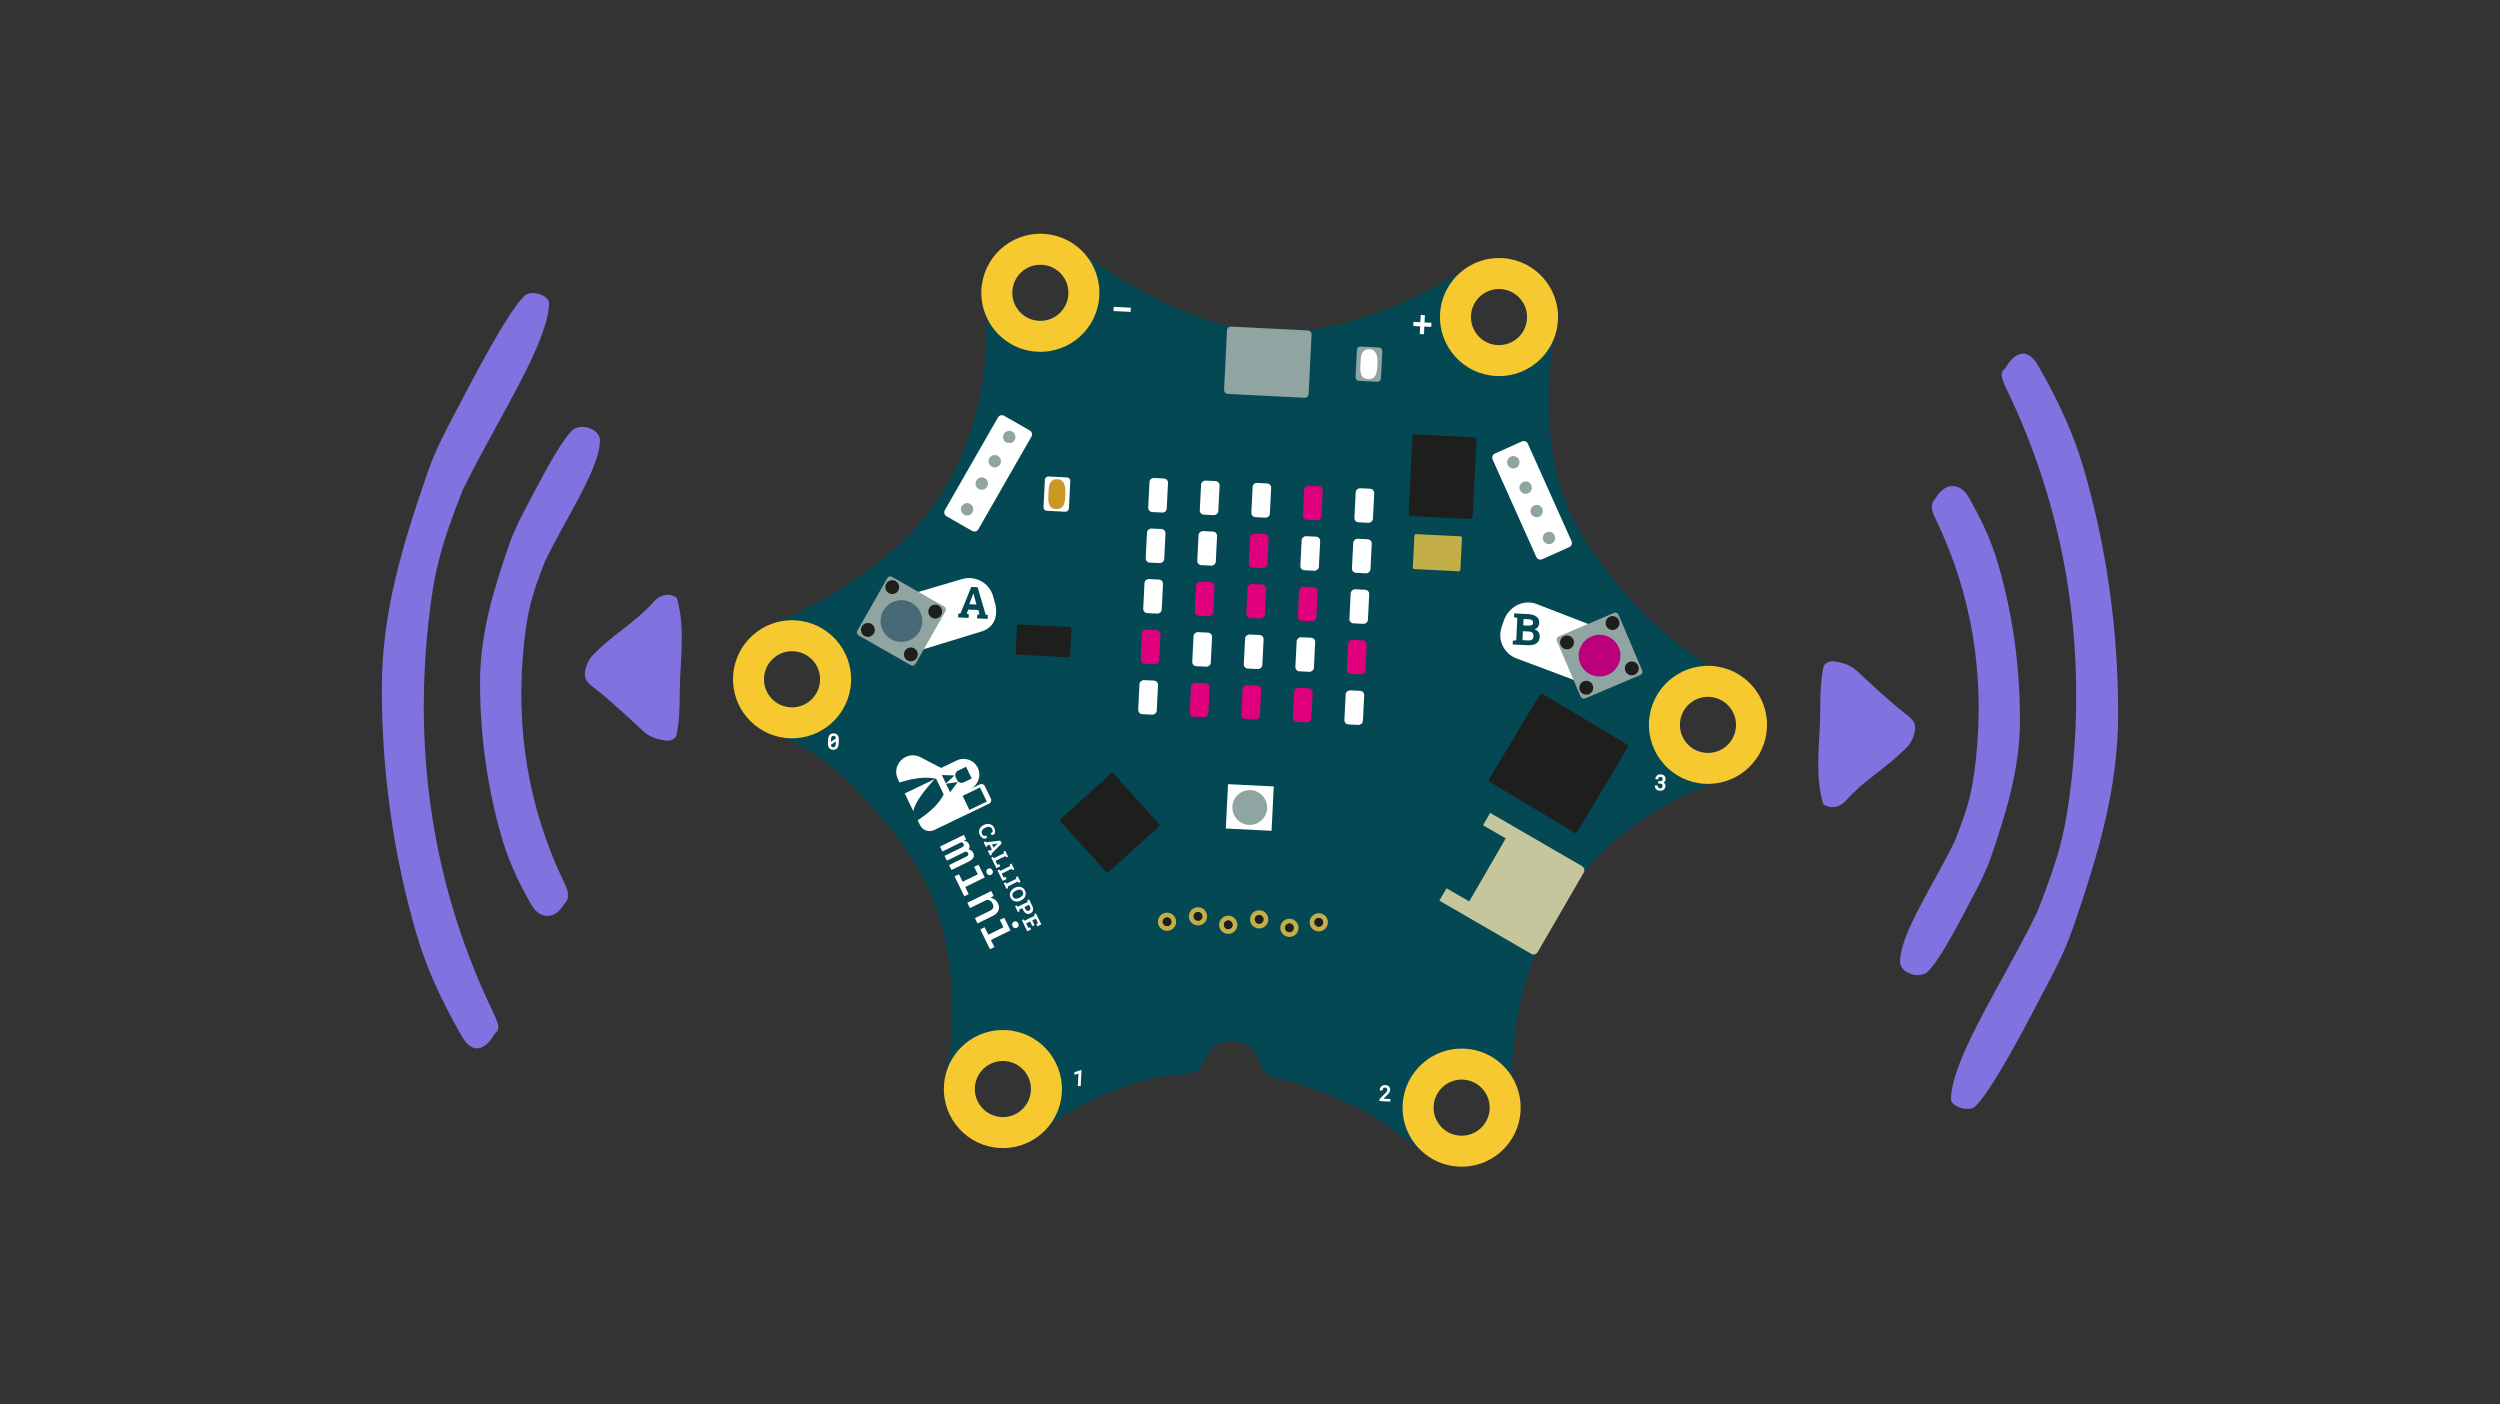 <?xml version="1.0" encoding="UTF-8"?><svg id="Ebene_2" xmlns="http://www.w3.org/2000/svg" viewBox="0 0 890 500"><rect x="0" y="0" width="890" height="500" fill="#333333" stroke="none"/><defs><style>.cls-1{fill:none;}.cls-2{fill:#044854;}.cls-3{fill:#f6c930;}.cls-4{fill:#fff;}.cls-5{fill:#8073df;}.cls-6{fill:#bb007d;}.cls-7{fill:#90a4a2;}.cls-8{fill:#c3ae47;}.cls-9{fill:#cb9825;}.cls-10{fill:#c5c69c;}.cls-11{fill:#e0007d;}.cls-12{fill:#1e1e1c;}.cls-13{fill:#486a76;}</style></defs><g id="Ebene_1-2"><g><path class="cls-5" d="m676.42,342.68c.37,3.66,6.25,5.75,9.4,3.6,3.27-2.51,9.19-12.98,16.04-26.23,2.43-4.53,5.16-9.77,6.87-14.76,5.61-16.34,10.39-31.76,10.37-49.27-.02-18.9-2.55-37.36-7.84-55.47-2.42-8.3-6.13-16.07-10.4-23.51-3.15-5.48-8.5-5.27-11.77.28-2.08,2.07-1.44,4.47-.11,7.21,13.16,27.15,17.64,55.93,14.44,85.72-1.29,11.98-2.85,17.29-7.45,29.06-7.58,15.7-19.78,33.46-19.54,43.37Z"/><path class="cls-5" d="m737.75,330.96c-2.64,7.72-6.9,15.85-10.67,22.88l-.02.03-.02.03c-12.21,23.64-20.37,37.19-24.25,40.29-.63.39-1.52.6-2.54.58-2.91-.05-5.44-1.75-5.71-3.17-.1-9.93,9.34-27.11,18.48-43.74,4.2-7.66,8.56-15.59,12.24-23.21l.07-.15.06-.15c7.42-18.95,10.05-27.96,12.15-47.39,5.27-49.23-2.59-95.95-23.41-138.88-2.37-4.9-1.5-5.76-.64-6.61l.39-.38.28-.48c1.8-3.03,4.01-4.76,6.09-4.72,1.88.03,3.78,1.53,5.32,4.24,7.67,13.35,12.8,24.95,16.18,36.53,8.15,27.91,12.29,57.24,12.32,87.18.03,27.37-7.37,51.12-16.3,77.12Z"/><path class="cls-5" d="m649.08,286.29c2.86,1.97,5.95,1.04,7.94-1.16,7.14-7.91,13.84-11.14,21.41-18.67,1.6-1.59,2.82-3.63,3.26-6.16.63-3.65-1.63-4.8-4.04-6.72-5.43-4.32-12.43-10.86-16.59-14.74-1.74-1.63-3.95-2.6-6.32-3.08-2.09-.43-4.22-.81-5.55,1.46-1.53,7.46-.99,14.12-1.35,21.46-.45,9.1-1.4,18.83,1.24,27.6Z"/></g><g><path class="cls-5" d="m213.58,156.43c-.37-3.66-6.25-5.75-9.4-3.6-3.27,2.51-9.19,12.98-16.04,26.23-2.43,4.53-5.16,9.77-6.87,14.76-5.61,16.34-10.39,31.76-10.37,49.27.02,18.9,2.55,37.36,7.84,55.47,2.42,8.3,6.13,16.07,10.4,23.51,3.15,5.48,8.5,5.27,11.77-.28,2.08-2.07,1.44-4.47.11-7.21-13.16-27.15-17.64-55.93-14.44-85.72,1.29-11.98,2.85-17.29,7.45-29.06,7.58-15.7,19.78-33.46,19.54-43.37Z"/><path class="cls-5" d="m152.25,168.15c2.64-7.72,6.9-15.85,10.67-22.88l.02-.03.02-.03c12.21-23.64,20.37-37.19,24.25-40.29.63-.39,1.52-.6,2.54-.58,2.91.05,5.44,1.75,5.71,3.17.1,9.93-9.34,27.11-18.48,43.74-4.2,7.66-8.56,15.59-12.24,23.21l-.07.15-.06.15c-7.42,18.95-10.05,27.96-12.15,47.39-5.27,49.23,2.59,95.95,23.41,138.88,2.37,4.9,1.5,5.76.64,6.61l-.39.38-.28.48c-1.8,3.03-4.01,4.76-6.09,4.72-1.88-.03-3.78-1.53-5.32-4.24-7.67-13.35-12.8-24.95-16.18-36.53-8.15-27.91-12.29-57.24-12.32-87.18-.03-27.37,7.37-51.12,16.3-77.12Z"/><path class="cls-5" d="m240.93,212.82c-2.86-1.97-5.95-1.04-7.94,1.16-7.14,7.91-13.84,11.14-21.41,18.67-1.6,1.59-2.82,3.63-3.26,6.16-.63,3.65,1.63,4.8,4.04,6.72,5.43,4.32,12.43,10.86,16.59,14.74,1.74,1.63,3.95,2.6,6.32,3.08,2.09.43,4.22.81,5.55-1.46,1.53-7.46.99-14.12,1.35-21.46.45-9.1,1.4-18.83-1.24-27.6Z"/></g><g><g><g><path class="cls-2" d="m627.8,257.6c-.14-7.66-4.82-14.55-11.95-17.37-2.13-.84-4.39-1.88-6.77-3.17h0c-12-6.44-27.04-18.92-43.21-42.34-17.04-24.68-15.57-54.26-12.91-73.52.23-1.67.47-3.27.71-4.77,1.48-9.37-3.72-18.52-12.5-22.13l-.71-.29c-6-2.46-12.81-1.89-18.29,1.57-.72.45-1.47.92-2.27,1.41-12.02,7.32-32.84,18.04-55.16,20.59-4.41.5-8.87.69-13.34.47s-8.5-.83-12.71-1.76c-20.18-4.46-39.36-16.18-52.01-25.32-1.06-.77-2.08-1.52-3.05-2.24-7.58-5.69-17.94-5.94-25.82-.67-5.87,3.91-7.66,11.66-7.02,18.68.17,1.84.3,3.85.37,6.02.61,17.77-2.53,45.81-20.33,69.17-15.34,20.14-38.44,32.74-53.98,39.45-.11.05-.21.09-.32.14-9.79,4.33-14.89,11.31-14.24,21.91.65,10.72,9.58,16.29,14.32,18.1.94.36,1.9.74,2.87,1.16,10.26,4.41,22.49,12.64,41.16,37.06,20.58,26.91,19.93,61.43,16.6,80.17-.08.45-.15.9-.21,1.35-1.16,8.33.64,16.71,7.04,22.23,6.41,5.52,18.17,4.41,25.18-.33,1.6-1.08,3.22-2.16,4.86-3.2,6.78-4.36,13.85-8.36,21.07-11.23,10.04-4,19.61-6.05,25.64-6.25,3.27-.11,6.37-1.09,7.54-4.14,1.42-3.69,4.4-7.93,10.51-7.63s8.6,4.5,9.78,8.19c.9,2.8,3.26,4.87,6.17,5.28,4.2.58,11.65,2.6,24.66,8.33,10.7,4.71,18.4,11.28,24.91,16.01.5.36.99.7,1.48,1.03,10.55,7.01,18.97,5.47,24.75,2.18,5.48-3.12,8.58-9.19,8.03-15.47-.29-3.38-.53-7.82-.45-13.03.18-11.73,1.97-27.37,8.27-43.54,2.58-6.63,5.92-13.35,10.23-19.93,2.3-3.52,4.76-6.75,7.32-9.75,14.18-16.54,31.7-25.44,44.53-30.95,1.06-.45,2.08-.89,3.07-1.29,9.09-3.77,16.38-10.33,16.19-20.17Zm-93.66-154.7c5.51.27,9.76,4.96,9.48,10.47s-4.96,9.76-10.47,9.48-9.75-4.96-9.48-10.47,4.96-9.76,10.47-9.48Zm-163.28-8.64c5.51.27,9.76,4.96,9.48,10.47s-4.96,9.76-10.47,9.48-9.76-4.96-9.48-10.47,4.96-9.76,10.47-9.48Zm-98.87,147.08c.27-5.51,4.96-9.76,10.47-9.48s9.76,4.96,9.48,10.47-4.96,9.76-10.47,9.48-9.76-4.96-9.48-10.47Zm84.54,156.35c-5.51-.27-9.75-4.96-9.48-10.47s4.96-9.76,10.47-9.48,9.76,4.96,9.48,10.47-4.96,9.76-10.47,9.48Zm163.31,6.62c-5.51-.27-9.76-4.96-9.48-10.47s4.96-9.76,10.47-9.48,9.76,4.96,9.48,10.47-4.96,9.76-10.47,9.48Zm87.69-136.27c-5.51-.27-9.76-4.96-9.48-10.47s4.96-9.76,10.47-9.48,9.76,4.96,9.48,10.47-4.96,9.76-10.47,9.48Z"/><path class="cls-7" d="m464.42,141.6l-27.34-1.36c-.76-.04-1.35-.69-1.31-1.45l1.05-21.21c.04-.76.69-1.35,1.45-1.31l27.34,1.36c.76.04,1.35.69,1.31,1.45l-1.05,21.21c-.04.76-.69,1.35-1.45,1.31h0Z"/><path class="cls-10" d="m563.19,308.33l-19.18-11.11h0s-13.51-7.83-13.51-7.83l-2.55,4.4,8.09,4.68-12.99,22.43-8.09-4.68-2.55,4.4,13.51,7.83h0s19.18,11.11,19.18,11.11c.81.47,1.85.19,2.32-.62l16.38-28.29c.47-.81.19-1.85-.62-2.32Z"/><rect class="cls-12" x="382.38" y="280.18" width="25.44" height="25.44" rx=".72" ry=".72" transform="translate(-94.38 340.97) rotate(-42.16)"/><path class="cls-7" d="m490.33,135.91l-6.59-.33c-.68-.03-1.2-.61-1.17-1.29l.48-9.75c.03-.68.61-1.2,1.29-1.17l6.59.33c.68.03,1.2.61,1.17,1.29l-.48,9.75c-.03.68-.61,1.2-1.29,1.17h0Z"/><path class="cls-4" d="m490.36,129.8c.1-2.09.02-5.33-2.75-5.46-3.32-.16-3.17,3.08-3.28,5.17s-.4,5.31,2.75,5.46,3.17-3.08,3.28-5.17h0Z"/><path class="cls-4" d="m367.2,155.43l-18.92,33.01c-.44.76-1.41,1.02-2.17.59l-9.16-5.25c-.76-.44-1.02-1.41-.59-2.17l18.92-33.01c.44-.76,1.41-1.02,2.17-.59l9.16,5.25c.76.44,1.02,1.41.59,2.17h0Z"/><path class="cls-7" d="m358.2,157.51c-.51-.29-.88-.77-1.04-1.34-.16-.57-.08-1.16.21-1.68.6-1.06,1.96-1.43,3.01-.83.51.29.88.77,1.04,1.34.16.57.08,1.17-.21,1.68-.29.51-.77.88-1.34,1.04"/><path class="cls-7" d="m354.02,166.41c-.34-.02-.68-.11-.98-.29-1.06-.6-1.43-1.96-.83-3.01.29-.51.77-.88,1.34-1.04.57-.16,1.17-.08,1.68.21,1.06.6,1.43,1.96.83,3.01h0c-.29.51-.77.88-1.34,1.04-.23.06-.46.09-.7.08Z"/><path class="cls-7" d="m349.39,174.37c-.33-.02-.67-.11-.98-.29-1.06-.6-1.43-1.96-.83-3.01.29-.51.77-.88,1.34-1.04.57-.16,1.17-.08,1.68.21.51.29.88.77,1.04,1.34.16.57.08,1.17-.21,1.68-.43.75-1.23,1.15-2.03,1.11Z"/><path class="cls-7" d="m344.18,183.52c-.34-.02-.68-.11-.98-.29-.51-.29-.88-.77-1.04-1.34-.16-.57-.08-1.17.21-1.68.6-1.06,1.96-1.43,3.01-.83,1.06.6,1.43,1.96.83,3.01-.29.51-.77.88-1.34,1.04-.23.06-.46.09-.7.08Z"/><path class="cls-4" d="m531.37,163.57l15.56,34.72c.36.8,1.3,1.16,2.1.8l9.64-4.32c.8-.36,1.16-1.3.8-2.1l-15.56-34.72c-.36-.8-1.3-1.16-2.1-.8l-9.64,4.32c-.8.36-1.16,1.3-.8,2.1h0Z"/><path class="cls-7" d="m538.63,166.78c-.22-.01-.44-.06-.66-.14-.55-.21-.99-.61-1.24-1.15-.25-.54-.27-1.14-.06-1.69.2-.55.61-.99,1.15-1.24,1.11-.51,2.42-.02,2.93,1.09.51,1.11.02,2.42-1.09,2.93-.33.15-.68.22-1.03.2Z"/><path class="cls-7" d="m543.02,175.81c-.22-.01-.44-.06-.66-.14-.55-.21-.99-.61-1.24-1.15h0c-.25-.54-.27-1.14-.06-1.69.2-.55.61-.99,1.15-1.24.54-.25,1.14-.27,1.69-.06.55.21.99.61,1.24,1.15.25.54.27,1.14.06,1.69-.2.55-.61.99-1.15,1.24-.33.15-.68.22-1.03.2Z"/><path class="cls-7" d="m546.94,184.14c-.8-.04-1.55-.51-1.9-1.28h0c-.51-1.11-.02-2.42,1.09-2.93,1.11-.51,2.42-.02,2.93,1.09.25.54.27,1.14.06,1.69-.2.55-.61.99-1.15,1.24-.33.15-.69.22-1.03.2Z"/><path class="cls-7" d="m551.33,193.71c-.22-.01-.45-.06-.66-.14-.55-.21-.99-.61-1.24-1.15-.51-1.11-.02-2.42,1.09-2.93.54-.25,1.14-.27,1.69-.06.55.21.99.61,1.24,1.15.25.54.27,1.14.06,1.69-.2.55-.61.99-1.15,1.24-.33.15-.68.22-1.03.2Z"/><path class="cls-4" d="m354.21,214.72l-.64-2.38c-1.27-4.72-6.13-7.52-10.85-6.25l-15.77,4.63h0s-8.76,2.57-8.76,2.57l.22.8,3.85,14.31.67,2.49.51,1.88,3.03-.93,2.46-.75,20.15-6.18c4.72-1.27,6.42-5.47,5.15-10.19Zm-2.59,5.61l-3.77-.19.07-1.33.77-.1-.41-1.54-3.58-.18-.56,1.49.76.17-.07,1.33-3.76-.19.07-1.33.79-.07,3.84-9.44,2.27.11,2.86,9.77.78.15-.07,1.33Z"/><path class="cls-4" d="m565.34,222.11h0s-18.54-7.18-18.54-7.18c-4.85-1.64-9.83,1.33-11.42,5.96l-.8,2.33c-1.59,4.63.88,9.66,5.5,11.25l20.07,7.53,2.84,1.07,2.26.85.46-1.34.81-2.33,4.84-14.02.54-1.57-6.56-2.54Zm-18.38,6.92c-.72.51-1.73.73-3,.67l-5.44-.27.07-1.33,1.19-.17.39-7.93-1.17-.29.07-1.33,4.91.24c1.3.06,2.3.37,3.01.91.7.54,1.03,1.31.98,2.32-.03.51-.18.96-.47,1.35-.29.39-.7.67-1.22.85.65.17,1.13.5,1.44.99.31.48.45,1.03.42,1.64-.05,1.06-.44,1.84-1.17,2.35Z"/><polygon class="cls-4" points="346.5 211.26 345.07 215.09 347.6 215.21 346.55 211.26 346.5 211.26"/><path class="cls-4" d="m545.35,222.51c.26-.18.4-.45.41-.81.02-.4-.09-.7-.33-.9-.24-.2-.61-.32-1.11-.34l-1.94-.1-.11,2.27,2,.1c.46.02.82-.06,1.08-.23h0Z"/><path class="cls-4" d="m544.36,224.82l-2.21-.11-.16,3.19,2.04.1c.59.03,1.04-.08,1.36-.31.32-.24.5-.61.52-1.11.03-.54-.09-.96-.33-1.26-.25-.3-.66-.46-1.22-.49h0Z"/><path class="cls-7" d="m324.25,236.8l-18.57-10.58c-.59-.34-.8-1.09-.46-1.68l10.66-18.72c.34-.59,1.09-.8,1.68-.46l18.56,10.58c.59.34.8,1.09.46,1.68l-10.67,18.72c-.34.59-1.09.8-1.68.46h0Z"/><path class="cls-13" d="m327.37,224.77c-2.03,3.57-6.57,4.81-10.14,2.78-3.57-2.03-4.81-6.57-2.78-10.14,2.03-3.57,6.57-4.81,10.14-2.78,3.57,2.03,4.81,6.57,2.78,10.14h0Z"/><path class="cls-12" d="m319.78,210.24c-.67,1.18-2.18,1.6-3.37.92-1.18-.67-1.6-2.18-.92-3.37.67-1.18,2.18-1.6,3.37-.92,1.18.68,1.6,2.18.92,3.37h0Z"/><path class="cls-12" d="m335.09,218.96c-.67,1.18-2.18,1.6-3.37.92-1.18-.67-1.6-2.18-.92-3.37.67-1.18,2.18-1.6,3.37-.92,1.18.67,1.6,2.18.92,3.37h0Z"/><path class="cls-12" d="m311.1,225.47c-.67,1.18-2.18,1.6-3.37.92-1.18-.67-1.6-2.18-.92-3.37.67-1.18,2.18-1.6,3.37-.92,1.18.67,1.6,2.18.92,3.37h0Z"/><path class="cls-12" d="m326.41,234.19c-.67,1.18-2.18,1.6-3.37.92-1.18-.68-1.6-2.18-.92-3.37.67-1.18,2.18-1.6,3.37-.92,1.18.67,1.6,2.18.92,3.37h0Z"/><path class="cls-7" d="m583.97,240.28l-19.67,8.36c-.62.26-1.35-.03-1.61-.65l-8.43-19.83c-.27-.63.03-1.35.65-1.61l19.67-8.36c.62-.27,1.35.02,1.61.65l8.43,19.83c.27.62-.03,1.35-.65,1.61h0Z"/><path class="cls-6" d="m576.28,230.5c1.61,3.78-.16,8.14-3.93,9.75-3.78,1.61-8.14-.16-9.75-3.93-1.61-3.78.16-8.14,3.94-9.75,3.78-1.61,8.14.15,9.75,3.93h0Z"/><path class="cls-12" d="m560.13,227.73c.53,1.26-.05,2.71-1.31,3.24-1.26.53-2.71-.05-3.24-1.31-.53-1.25.05-2.71,1.31-3.24,1.26-.53,2.7.05,3.24,1.31h0Z"/><path class="cls-12" d="m576.34,220.84c.53,1.26-.05,2.71-1.31,3.24-1.26.53-2.71-.05-3.24-1.31-.53-1.25.05-2.71,1.31-3.24,1.26-.53,2.7.05,3.24,1.31h0Z"/><path class="cls-12" d="m566.99,243.86c.53,1.26-.05,2.71-1.31,3.24-1.26.53-2.71-.05-3.24-1.31-.53-1.25.05-2.71,1.31-3.24,1.26-.53,2.7.05,3.24,1.31h0Z"/><path class="cls-12" d="m583.2,236.98c.53,1.26-.05,2.71-1.31,3.24-1.26.53-2.71-.05-3.24-1.31-.53-1.25.05-2.71,1.31-3.24,1.26-.53,2.7.05,3.24,1.31h0Z"/><rect class="cls-4" x="398.74" y="107.09" width="1.5" height="6.09" transform="translate(269.7 503.68) rotate(-87.16)"/><polygon class="cls-4" points="507.13 114.78 507.26 112.21 505.78 112.13 505.65 114.71 503.19 114.59 503.12 116.06 505.58 116.18 505.44 118.92 506.92 118.99 507.06 116.25 509.52 116.38 509.6 114.9 507.13 114.78"/><path class="cls-4" d="m298.55,262.49c-.07-.29-.19-.54-.34-.74-.15-.21-.35-.38-.59-.49-.47-.23-1.11-.26-1.61-.08-.24.09-.46.24-.63.43-.17.19-.31.43-.41.71-.1.28-.15.59-.17.96l-.06,1.26c-.02.36,0,.68.08.96.07.29.19.54.34.75.16.21.36.38.59.49.23.11.49.18.79.2s.57-.02.81-.12c.24-.09.45-.23.63-.43.17-.19.31-.43.41-.71.1-.27.15-.6.17-.95l.06-1.26c.02-.36,0-.68-.08-.97Zm-2.71.68c.02-.43.11-.75.27-.95.15-.19.37-.27.67-.26.27.01.46.1.59.25.12.15.2.36.23.64l-1.81,1.25.05-.93Zm1.69,1.64c-.02.42-.11.75-.27.96-.14.19-.36.28-.67.26-.26-.01-.45-.09-.58-.25-.13-.14-.2-.35-.24-.61l1.81-1.24-.04.89Z"/><path class="cls-4" d="m592.88,279.49c-.03-.15-.07-.29-.15-.42-.07-.13-.17-.25-.3-.37-.05-.04-.1-.08-.16-.12.04-.03.08-.05.11-.08.13-.11.22-.21.3-.32.08-.11.14-.23.19-.36.04-.13.07-.25.07-.37.01-.27-.02-.52-.1-.73-.08-.22-.19-.4-.35-.56-.15-.15-.34-.27-.56-.35-.42-.16-.99-.2-1.45-.05-.23.08-.43.19-.59.32-.17.14-.31.32-.4.51-.1.2-.16.41-.17.64v.17s1.02.05,1.02.05v-.17c.01-.12.04-.22.08-.31.04-.09.1-.16.17-.22.07-.06.15-.11.25-.14.11-.03.22-.04.34-.04.26.01.45.09.57.22.12.13.17.33.16.59,0,.11-.03.21-.07.3-.04.09-.1.16-.18.22-.08.06-.17.11-.28.14-.12.03-.25.05-.4.04l-.66-.03-.04.89.66.03c.16,0,.29.03.42.07.11.04.22.1.29.16.08.07.13.16.17.26.04.1.06.22.05.37s-.04.27-.08.38c-.04.1-.1.18-.17.24-.07.06-.16.11-.26.14-.23.06-.53.05-.74-.04-.1-.04-.19-.1-.26-.16-.07-.07-.12-.15-.15-.25-.03-.09-.05-.2-.04-.32v-.17s-1.01-.05-1.01-.05v.17c-.02.26.02.5.11.71.09.21.22.39.38.54.16.15.36.27.58.35.22.08.46.13.71.14s.5-.01.73-.08c.23-.06.44-.17.61-.31.18-.14.32-.32.43-.53.11-.21.17-.46.18-.73,0-.14,0-.27-.03-.41h0Z"/><polygon class="cls-4" points="382.55 381.67 382.5 382.66 383.93 382.19 383.71 386.62 384.73 386.67 385.02 380.96 384.85 380.95 382.55 381.67"/><path class="cls-4" d="m492.5,391.15l1.24-1.22c.14-.14.28-.28.41-.43.13-.14.24-.29.36-.46.11-.16.19-.32.26-.48.07-.17.11-.35.12-.53.01-.23-.02-.45-.09-.66-.07-.21-.19-.39-.34-.55-.15-.16-.33-.28-.56-.38-.47-.19-1.09-.22-1.54-.05-.24.08-.45.21-.62.36-.17.16-.31.35-.41.56-.1.21-.15.45-.16.7v.17s1.02.05,1.02.05v-.17c.02-.15.04-.28.09-.4.04-.11.1-.2.17-.27.07-.07.16-.13.27-.16.2-.07.51-.08.74.03.09.05.17.11.24.18.06.07.11.16.14.25.03.11.04.21.04.32,0,.09-.02.19-.05.27-.03.09-.07.18-.14.28-.06.1-.15.21-.26.34-.11.13-.25.27-.41.43l-1.9,1.92-.04.72,3.86.19.04-.9-2.48-.12Z"/><path class="cls-8" d="m415.63,324.91c-1.79-.09-3.32,1.29-3.41,3.08s1.29,3.31,3.09,3.4,3.31-1.29,3.4-3.08-1.29-3.31-3.08-3.4Zm-.24,4.78c-.86-.04-1.51-.77-1.47-1.62s.77-1.51,1.62-1.47,1.51.77,1.47,1.62-.77,1.51-1.62,1.47Z"/><path class="cls-12" d="m415.4,329.69c-.85-.04-1.51-.77-1.47-1.62s.77-1.51,1.62-1.46,1.51.77,1.47,1.62-.77,1.51-1.62,1.47h0Z"/><path class="cls-8" d="m426.65,322.97c-1.79-.09-3.32,1.29-3.41,3.08s1.29,3.31,3.09,3.4,3.31-1.29,3.4-3.08-1.29-3.31-3.08-3.4Zm-.24,4.78c-.85-.04-1.51-.77-1.47-1.62s.77-1.51,1.62-1.47,1.51.77,1.47,1.62-.77,1.51-1.62,1.47Z"/><path class="cls-12" d="m426.41,327.76c-.85-.04-1.51-.77-1.47-1.62s.77-1.51,1.62-1.46,1.51.77,1.47,1.62-.77,1.51-1.62,1.47h0Z"/><path class="cls-8" d="m437.42,325.99c-1.79-.09-3.32,1.29-3.41,3.08s1.29,3.31,3.09,3.4,3.31-1.29,3.4-3.08-1.29-3.31-3.08-3.4Zm-.24,4.78c-.86-.04-1.51-.77-1.47-1.62s.77-1.51,1.62-1.47,1.51.77,1.47,1.62-.77,1.51-1.62,1.47Z"/><path class="cls-12" d="m437.18,330.77c-.85-.04-1.51-.77-1.47-1.62s.77-1.51,1.62-1.46,1.51.77,1.47,1.62-.77,1.51-1.62,1.47h0Z"/><path class="cls-8" d="m448.43,324.05c-1.79-.09-3.32,1.29-3.41,3.08s1.29,3.31,3.09,3.4,3.31-1.29,3.4-3.08-1.29-3.31-3.08-3.4Zm-.24,4.78c-.85-.04-1.51-.77-1.47-1.62s.77-1.51,1.62-1.47,1.51.77,1.47,1.62-.77,1.51-1.62,1.47Z"/><path class="cls-12" d="m448.19,328.84c-.85-.04-1.51-.77-1.47-1.62s.77-1.51,1.62-1.46,1.51.77,1.47,1.62-.77,1.51-1.62,1.47h0Z"/><path class="cls-8" d="m469.65,325.1c-1.79-.09-3.32,1.29-3.41,3.08s1.29,3.31,3.09,3.4,3.31-1.29,3.4-3.08-1.29-3.31-3.08-3.4Zm-.24,4.78c-.85-.04-1.51-.77-1.47-1.62s.77-1.51,1.62-1.47,1.51.77,1.47,1.62-.77,1.51-1.62,1.47Z"/><path class="cls-12" d="m469.41,329.89c-.85-.04-1.51-.77-1.47-1.62s.77-1.51,1.62-1.46,1.51.77,1.47,1.62-.77,1.51-1.62,1.47h0Z"/><path class="cls-8" d="m459.2,327.07c-1.79-.09-3.32,1.29-3.41,3.08s1.29,3.31,3.09,3.4,3.31-1.29,3.4-3.08-1.29-3.31-3.08-3.4Zm-.24,4.78c-.85-.04-1.51-.77-1.47-1.62s.77-1.51,1.62-1.47,1.51.77,1.47,1.62-.77,1.51-1.62,1.47Z"/><path class="cls-12" d="m458.96,331.85c-.85-.04-1.51-.77-1.47-1.62s.77-1.51,1.62-1.46,1.51.77,1.47,1.62-.77,1.51-1.62,1.47h0Z"/><path class="cls-3" d="m283.01,220.83c-2.25-.11-4.43.13-6.49.69-8.58,2.3-15.08,9.92-15.54,19.26-.55,11.1,7.62,20.62,18.49,21.91.48.06.97.1,1.46.12,11.59.58,21.46-8.36,22.03-19.95.58-11.59-8.36-21.46-19.95-22.03Zm-1.54,30.97c-5.51-.27-9.76-4.96-9.48-10.47s4.96-9.76,10.47-9.48,9.76,4.96,9.48,10.47-4.96,9.76-10.47,9.48Z"/><path class="cls-3" d="m534.69,91.88c-5.63-.28-10.85,1.68-14.8,5.11-4.18,3.62-6.93,8.88-7.23,14.84-.58,11.59,8.36,21.46,19.95,22.03,9.01.45,16.97-4.84,20.34-12.66.97-2.25,1.56-4.7,1.69-7.29.58-11.6-8.35-21.46-19.95-22.03Zm-1.54,30.97c-5.51-.27-9.75-4.96-9.48-10.47s4.96-9.76,10.47-9.48,9.76,4.96,9.48,10.47-4.96,9.76-10.47,9.48Z"/><path class="cls-3" d="m609.08,237.06h0c-11.59-.57-21.45,8.36-22.03,19.95-.58,11.59,8.36,21.46,19.95,22.03.52.03,1.04.03,1.55.02,10.91-.25,19.94-8.9,20.48-19.97.58-11.59-8.36-21.46-19.95-22.03Zm-1.54,30.97c-5.51-.27-9.76-4.96-9.48-10.47s4.96-9.76,10.47-9.48,9.76,4.96,9.48,10.47-4.96,9.76-10.47,9.48Z"/><path class="cls-3" d="m538.2,383.24c-3.52-5.66-9.66-9.55-16.82-9.91-11.6-.58-21.46,8.36-22.03,19.95-.32,6.36,2.23,12.21,6.51,16.28,3.52,3.35,8.2,5.5,13.44,5.76,11.59.58,21.46-8.36,22.03-19.95.22-4.44-.95-8.62-3.13-12.13Zm-17.36,1.11c5.51.27,9.76,4.96,9.48,10.47s-4.96,9.76-10.47,9.48-9.76-4.96-9.48-10.47,4.96-9.76,10.47-9.48Z"/><path class="cls-3" d="m358.07,366.71c-9.71-.48-18.22,5.71-21.05,14.56-.55,1.71-.89,3.51-.98,5.39-.58,11.59,8.36,21.46,19.95,22.03,7.39.37,14.08-3.13,18.11-8.73,2.29-3.18,3.72-7.03,3.92-11.22.58-11.59-8.35-21.46-19.95-22.03Zm-.55,11.01c5.51.27,9.76,4.96,9.48,10.47s-4.96,9.76-10.47,9.48-9.75-4.96-9.48-10.47,4.96-9.76,10.47-9.48Z"/><path class="cls-3" d="m386.67,90.97c-3.63-4.46-9.07-7.42-15.26-7.73-11.59-.58-21.46,8.36-22.03,19.95-.17,3.4.48,6.65,1.78,9.56,3.12,7.02,9.98,12.07,18.17,12.47,11.59.58,21.46-8.36,22.03-19.95.27-5.4-1.53-10.42-4.69-14.31Zm-16.8,23.24c-5.51-.27-9.76-4.96-9.48-10.47s4.96-9.76,10.47-9.48,9.76,4.96,9.48,10.47-4.96,9.76-10.47,9.48Z"/><g><path class="cls-4" d="m414.39,170.35l-3.6-.18c-.83-.04-1.53.6-1.57,1.42h0s-.45,9.13-.45,9.13h0c-.04.83.6,1.53,1.42,1.57l3.6.18c.83.04,1.53-.6,1.57-1.42h0s.45-9.13.45-9.13h0c.04-.83-.6-1.53-1.42-1.57Z"/><rect class="cls-11" x="439.36" y="246.72" width="12.14" height="6.6" rx="1.5" ry="1.5" transform="translate(173.65 682.52) rotate(-87.16)"/><rect class="cls-4" x="479.63" y="176.66" width="12.14" height="6.6" rx="1.5" ry="1.5" transform="translate(281.89 656.15) rotate(-87.16)"/><rect class="cls-4" x="402.65" y="244.98" width="12.14" height="6.6" rx="1.5" ry="1.5" transform="translate(140.5 644.19) rotate(-87.16)"/><rect class="cls-11" x="421" y="245.89" width="12.14" height="6.6" rx="1.5" ry="1.5" transform="translate(157.03 663.39) rotate(-87.16)"/><rect class="cls-11" x="457.71" y="247.71" width="12.14" height="6.6" rx="1.5" ry="1.5" transform="translate(190.1 701.78) rotate(-87.16)"/><rect class="cls-4" x="476.06" y="248.62" width="12.14" height="6.6" rx="1.5" ry="1.5" transform="translate(206.63 720.97) rotate(-87.16)"/><rect class="cls-4" x="440.25" y="228.73" width="12.14" height="6.6" rx="1.5" ry="1.5" transform="translate(192.46 666.31) rotate(-87.16)"/><path class="cls-11" d="m411.71,224.32l-3.6-.18c-.83-.04-1.53.6-1.57,1.42h0s-.45,9.13-.45,9.13c-.04.83.6,1.53,1.42,1.57l3.6.18c.83.04,1.53-.6,1.57-1.42l.45-9.13h0c.04-.83-.6-1.53-1.42-1.57Z"/><rect class="cls-4" x="421.9" y="227.9" width="12.14" height="6.6" rx="1.5" ry="1.5" transform="translate(175.85 647.18) rotate(-87.16)"/><rect class="cls-4" x="458.6" y="229.72" width="12.14" height="6.6" rx="1.5" ry="1.5" transform="translate(208.92 685.57) rotate(-87.16)"/><path class="cls-11" d="m485.12,227.96l-3.6-.18c-.83-.04-1.53.6-1.57,1.42h0s-.45,9.13-.45,9.13c-.04.83.6,1.53,1.42,1.57l3.6.18c.83.04,1.53-.6,1.57-1.42l.45-9.13h0c.04-.83-.6-1.53-1.42-1.57Z"/><rect class="cls-11" x="441.14" y="210.75" width="12.14" height="6.6" rx="1.5" ry="1.5" transform="translate(211.27 650.1) rotate(-87.16)"/><rect class="cls-4" x="404.44" y="209" width="12.14" height="6.6" rx="1.5" ry="1.5" transform="translate(178.13 611.78) rotate(-87.16)"/><rect class="cls-11" x="422.79" y="209.91" width="12.14" height="6.6" rx="1.5" ry="1.5" transform="translate(194.66 630.98) rotate(-87.16)"/><rect class="cls-11" x="459.49" y="211.73" width="12.14" height="6.6" rx="1.5" ry="1.5" transform="translate(227.73 669.37) rotate(-87.16)"/><rect class="cls-4" x="477.85" y="212.64" width="12.14" height="6.6" rx="1.5" ry="1.5" transform="translate(244.26 688.56) rotate(-87.16)"/><rect class="cls-11" x="442.04" y="192.76" width="12.14" height="6.6" rx="1.5" ry="1.5" transform="translate(230.09 633.9) rotate(-87.16)"/><rect class="cls-4" x="405.33" y="191.01" width="12.14" height="6.6" rx="1.5" ry="1.5" transform="translate(196.94 595.58) rotate(-87.16)"/><rect class="cls-4" x="423.68" y="191.92" width="12.14" height="6.6" rx="1.5" ry="1.5" transform="translate(213.48 614.77) rotate(-87.16)"/><rect class="cls-4" x="460.39" y="193.74" width="12.14" height="6.6" rx="1.5" ry="1.5" transform="translate(246.54 653.16) rotate(-87.16)"/><rect class="cls-4" x="478.74" y="194.66" width="12.14" height="6.6" rx="1.5" ry="1.5" transform="translate(263.08 672.36) rotate(-87.16)"/><path class="cls-4" d="m451.1,172.1l-3.6-.18c-.83-.04-1.53.6-1.57,1.42v.07s-.45,9.06-.45,9.06v.07c-.04.83.59,1.53,1.42,1.57l3.6.18c.83.04,1.53-.6,1.57-1.42v-.07s.45-9.06.45-9.06v-.07c.04-.83-.59-1.53-1.42-1.57Z"/><rect class="cls-4" x="424.57" y="173.94" width="12.14" height="6.6" rx="1.5" ry="1.5" transform="translate(232.29 598.57) rotate(-87.16)"/><rect class="cls-11" x="461.28" y="175.76" width="12.14" height="6.6" rx="1.5" ry="1.5" transform="translate(265.36 636.96) rotate(-87.16)"/></g><rect class="cls-4" x="437.01" y="279.31" width="15.81" height="16.31" transform="translate(135.77 717.59) rotate(-87.16)"/><path class="cls-7" d="m451.1,287.77c-.17,3.42-3.08,6.05-6.49,5.88s-6.05-3.08-5.88-6.49,3.08-6.05,6.49-5.88,6.05,3.08,5.88,6.49h0Z"/><path class="cls-12" d="m579.24,265.06l-30.08-18c-.35-.21-.8-.09-1.01.25l-18,30.08c-.21.35-.09.8.25,1.01l30.71,18.37,18.37-30.71c.21-.35.09-.8-.25-1.01Z"/><path class="cls-4" d="m379.25,182.17l-6.59-.33c-.68-.03-1.2-.61-1.17-1.29l.48-9.75c.03-.68.61-1.2,1.29-1.17l6.59.33c.68.03,1.2.61,1.17,1.29l-.48,9.75c-.03.68-.61,1.2-1.29,1.17h0Z"/><path class="cls-9" d="m379.27,176.06c.1-2.09.02-5.33-2.75-5.46-3.32-.16-3.17,3.08-3.28,5.17s-.4,5.31,2.75,5.46,3.17-3.08,3.28-5.17h0Z"/><path class="cls-4" d="m353.08,297.37l-.36-.74.61-.43c.05-.15.07-.31.05-.48-.02-.18-.07-.37-.17-.57-.21-.43-.53-.69-.96-.77-.43-.08-.9,0-1.41.25l-.17.08c-.51.25-.86.57-1.07.96-.2.39-.2.79,0,1.22.1.2.21.36.35.5.14.13.28.22.42.26l.71-.22.36.74-.99.48c-.33-.09-.64-.25-.93-.5-.29-.24-.53-.56-.72-.94-.33-.67-.37-1.33-.11-1.98.25-.65.74-1.16,1.47-1.51l.17-.08c.72-.35,1.42-.43,2.1-.24.67.2,1.18.63,1.51,1.31.19.39.29.77.3,1.15.01.38-.05.73-.18,1.04l-.99.48Z"/><path class="cls-4" d="m356.58,300.27l-.5-1.02-5.08.61-.23-.33-.6.29.83,1.7.6-.29-.11-.37.79-.12.79,1.62-.58.56-.23-.32-.6.3.83,1.7.6-.29-.13-.38,3.6-3.63Zm-3.43.33l2.03-.3v.02s-1.47,1.43-1.47,1.43l-.56-1.15Z"/><polygon class="cls-4" points="352.88 305.32 353.48 305.03 353.84 305.51 357.42 303.76 357.26 303.18 357.86 302.88 358.12 303.41 358.61 304.41 358.87 304.95 358.27 305.24 357.91 304.76 354.39 306.48 355.08 307.89 355.73 307.63 356.11 308.39 354.71 309.07 352.88 305.32"/><polygon class="cls-4" points="355.1 309.85 355.7 309.56 356.06 310.04 359.64 308.29 359.48 307.71 360.08 307.41 360.34 307.94 360.83 308.94 361.09 309.47 360.49 309.77 360.13 309.29 356.61 311.01 357.3 312.42 357.95 312.16 358.33 312.92 356.93 313.6 355.1 309.85"/><polygon class="cls-4" points="361.7 312.23 362.3 311.94 363.31 314 362.71 314.3 362.34 313.81 358.77 315.57 358.92 316.15 358.33 316.44 357.31 314.38 357.91 314.09 358.28 314.57 361.86 312.82 361.7 312.23"/><path class="cls-4" d="m364.9,317.05c-.33-.67-.84-1.1-1.52-1.28s-1.39-.09-2.11.27l-.07.04c-.73.36-1.23.86-1.51,1.51-.28.65-.25,1.31.08,1.98.33.68.84,1.11,1.52,1.29.68.18,1.38.09,2.12-.26l.07-.04c.73-.36,1.23-.86,1.5-1.51.27-.66.25-1.32-.09-2Zm-.8,1.57c-.21.38-.58.69-1.1.94l-.08.04c-.53.26-1,.36-1.43.31-.42-.06-.74-.3-.95-.72-.2-.42-.2-.81.02-1.18.22-.37.59-.68,1.12-.94l.08-.04c.52-.26.99-.36,1.41-.31.42.05.73.29.94.71.21.42.2.81-.02,1.19Z"/><path class="cls-4" d="m367.5,322.55l-.9-1.84-.26-.53-.6.3.16.58-3.58,1.75-.36-.48-.6.29,1.01,2.06.6-.29-.16-.59,1.1-.54.42.84c.28.57.64.95,1.1,1.14.45.19.92.16,1.39-.07.47-.24.78-.59.91-1.06.13-.47.06-1-.22-1.57Zm-.69,1.12c-.09.22-.25.39-.49.51-.24.12-.46.14-.68.07-.22-.07-.4-.24-.54-.52l-.42-.84,1.64-.8.41.84c.14.28.16.53.08.74Z"/><polygon class="cls-4" points="367.55 329.73 366.72 328.04 365.3 328.74 366.09 330.35 366.7 330.1 367.08 330.86 365.71 331.53 363.78 327.58 364.38 327.29 364.74 327.77 368.32 326.02 368.16 325.44 368.77 325.14 369.03 325.67 370.7 329.08 369.33 329.75 368.95 328.98 369.53 328.64 368.75 327.05 367.49 327.66 368.32 329.35 367.55 329.73"/><path class="cls-4" d="m343.94,298.85l-.87.49c.41,0,.78.1,1.11.3.33.19.59.49.78.89.18.36.25.7.23,1.01-.03.31-.17.6-.41.87.35.03.68.14.97.33.29.19.52.46.71.84.14.28.21.56.24.84.02.28-.03.55-.14.81-.12.26-.31.52-.57.76-.26.24-.61.47-1.05.68l-6.22,3.05-.86-1.75,6.24-3.06c.34-.17.54-.35.6-.56.06-.21.03-.42-.08-.65-.11-.22-.24-.36-.4-.44-.16-.08-.35-.1-.54-.08l-6.58,3.22-.84-1.71,6.24-3.06c.33-.16.53-.34.6-.54.07-.2.05-.42-.07-.65-.11-.22-.24-.37-.4-.45-.16-.08-.33-.11-.53-.1l-6.61,3.24-.86-1.75,8.52-4.17.81,1.65Z"/><path class="cls-4" d="m353.32,309.84c-.17-.34-.39-.56-.68-.65-.28-.1-.57-.07-.87.07-.29.14-.49.36-.59.64-.1.29-.07.6.1.94.17.35.4.57.68.66.29.1.58.08.87-.07.29-.15.49-.36.59-.64s.06-.6-.11-.95Zm-2.74,2.55l-2.22-4.55-1.57.77,1.3,2.65-5.4,2.64-1.3-2.65-1.56.76,3.46,7.07,1.56-.77-1.24-2.53,6.96-3.41Z"/><path class="cls-4" d="m353.74,318.9l-1.12.7c.58.1,1.09.31,1.54.64.45.32.8.75,1.07,1.29.21.44.35.86.4,1.29.05.42,0,.83-.14,1.22-.14.39-.39.76-.74,1.12-.35.35-.83.68-1.43.97l-5.33,2.61-.92-1.88,5.29-2.59c.35-.17.63-.36.82-.55.2-.2.33-.41.4-.62.07-.22.08-.45.03-.7-.05-.24-.13-.5-.27-.78-.2-.41-.47-.73-.81-.95-.33-.22-.71-.34-1.11-.38l-6.11,2.99-.93-1.89,8.52-4.18.83,1.7Z"/><path class="cls-4" d="m362.48,328.7c-.17-.34-.39-.56-.68-.65-.28-.1-.57-.07-.86.07-.29.14-.49.36-.59.64-.1.28-.07.6.1.94.17.35.39.57.68.66.29.1.57.08.87-.07s.49-.36.59-.64c.1-.29.06-.6-.11-.95Zm-2.74,2.55l-2.23-4.55-1.57.77,1.29,2.64-5.39,2.64-1.3-2.65-1.56.76,3.46,7.07,1.56-.77-1.24-2.53,6.96-3.41Z"/><path class="cls-4" d="m352.75,284.31l-2.14-4.44c-.32-.67-1.12-.95-1.79-.63l-3.32,1.59c2.78-1.35,3.94-4.7,2.6-7.48-1.35-2.8-4.7-3.97-7.5-2.63-.4.2-3.4,1.63-5.56,2.67l-7.39-3.84c-5.03-2.56-10.45,2.73-8,7.82l.58,1.21c3.97-1.29,9.13-2.33,13.06-1.31l.06.13,2.58,5.36c-1.68,3.75-5.73,6.95-9.24,9.25l.82,1.7c.91,1.89,3.18,2.69,5.06,1.78l12.98-6.23,6.57-3.16c.66-.32.95-1.12.63-1.79Zm-17.46-8.4l4.52.15-3.07,2.86-1.45-3.01Zm2.95,6.12l-1.45-3.01,4.19-.62-2.73,3.63Zm2.43-4.38l-.42-.88c-.44-.91-.05-2.01.85-2.44l2.82-1.35,2.01,4.17-2.82,1.36c-.91.44-2,.05-2.44-.85Zm4.44,10.69l-2.41-5.02,6.19-2.98,2.41,5.02-6.19,2.97Z"/><path class="cls-4" d="m325.14,288.79c.61-3.43,4.4-7.83,7.55-11.42l-10.59,5.09,3.04,6.33Z"/></g><rect class="cls-12" x="502.15" y="155.14" width="22.79" height="29.1" rx=".72" ry=".72" transform="translate(9.04 -25.23) rotate(2.84)"/></g><rect class="cls-8" x="503.23" y="190.53" width="16.96" height="12.46" rx=".56" ry=".56" transform="translate(10.38 -25.11) rotate(2.84)"/><rect class="cls-12" x="361.82" y="222.74" width="19.4" height="10.8" rx=".72" ry=".72" transform="translate(11.76 -18.13) rotate(2.84)"/></g><rect class="cls-1" width="890" height="500"/></g></svg>